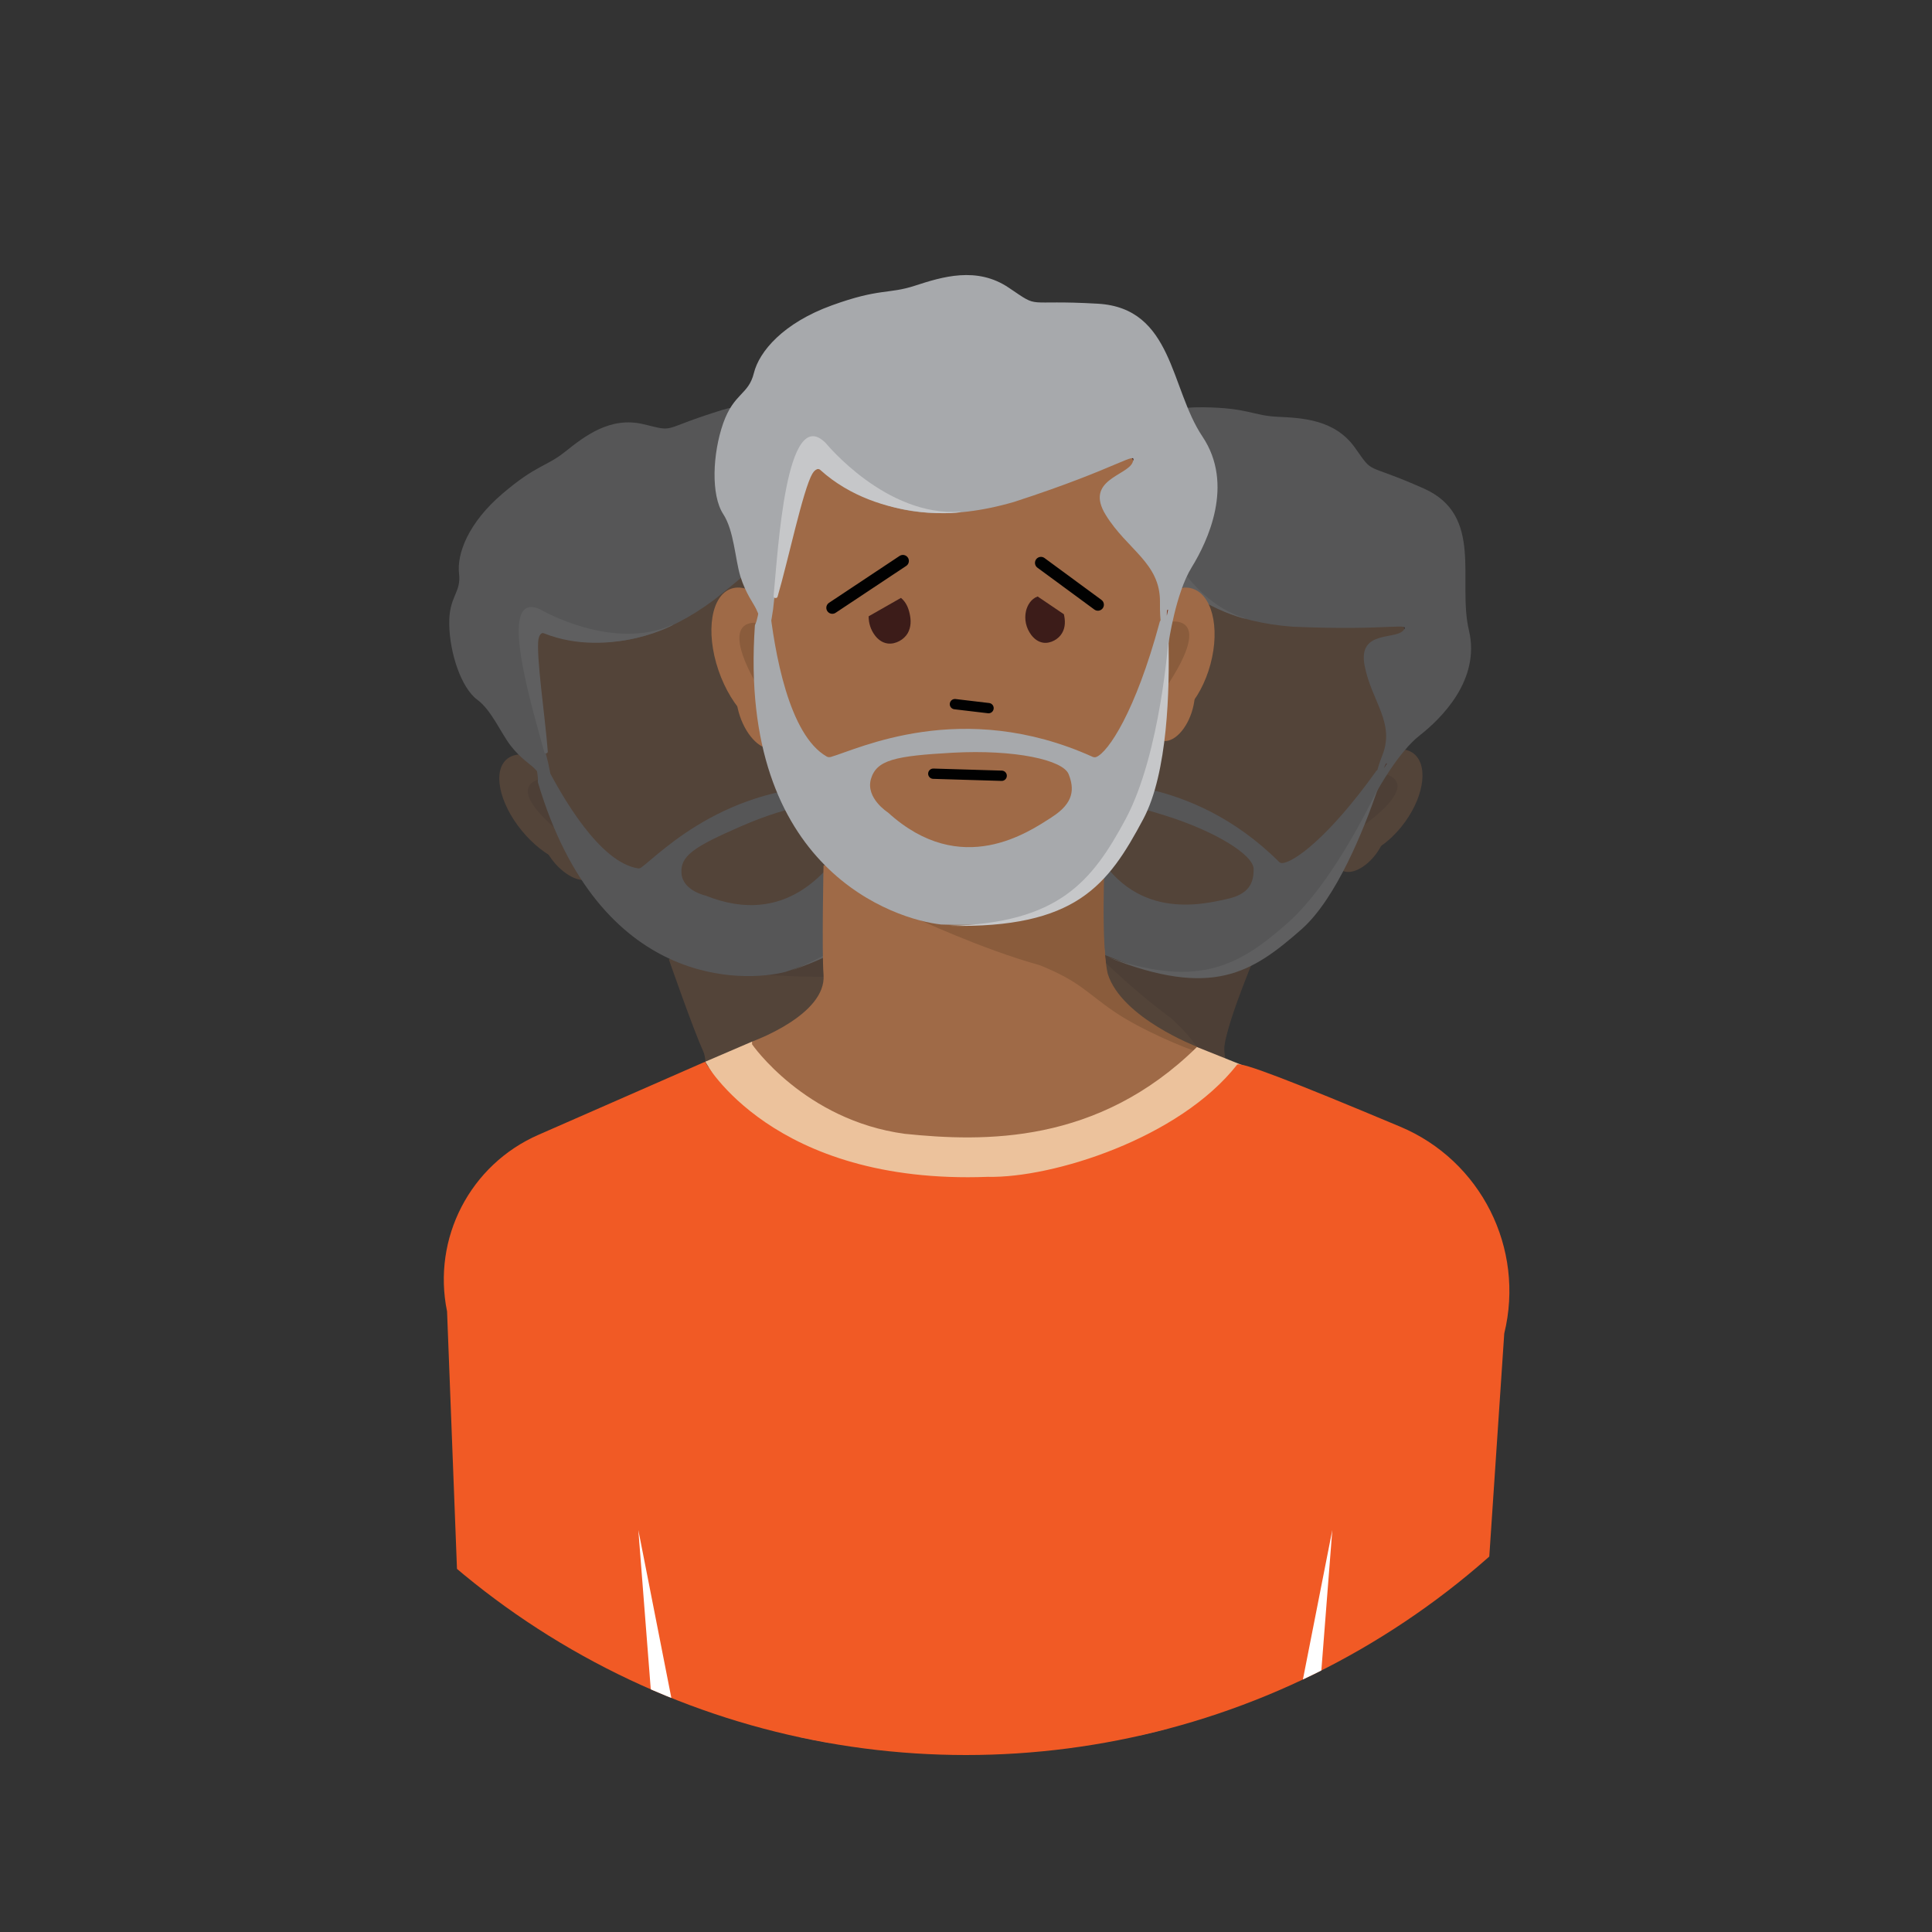 <?xml version="1.0" encoding="UTF-8"?>
<svg id="Layer_1" data-name="Layer 1" xmlns="http://www.w3.org/2000/svg" xmlns:xlink="http://www.w3.org/1999/xlink" version="1.1" viewBox="0 0 150 150">
  <rect x="0" y="0" width="150" height="150" fill="#333333" stroke="none"/>
  <defs>
    <style>
      .cls-1 {
        clip-path: url(#clippath);
      }

      .cls-2, .cls-3, .cls-4, .cls-5, .cls-6, .cls-7, .cls-8, .cls-9, .cls-10, .cls-11 {
        stroke-width: 0px;
      }

      .cls-2, .cls-12, .cls-13 {
        fill: none;
      }

      .cls-3 {
        fill: #a7a9ac;
      }

      .cls-4 {
        fill: #3c1c19;
      }

      .cls-5 {
        fill: #ecc29c;
      }

      .cls-6 {
        fill: #9f6a47;
      }

      .cls-7 {
        fill: #8a5c3c;
      }

      .cls-14 {
        opacity: .3;
      }

      .cls-8 {
        fill: #f15a25;
      }

      .cls-12 {
        stroke-width: .93px;
      }

      .cls-12, .cls-13 {
        stroke: #010101;
        stroke-linecap: round;
        stroke-linejoin: round;
      }

      .cls-9 {
        fill: #7e341c;
      }

      .cls-10 {
        fill: #c6c7c9;
      }

      .cls-11 {
        fill: #fff;
      }

      .cls-13 {
        stroke-width: .8px;
      }
    </style>
    <clipPath id="clippath">
      <circle class="cls-2" cx="75" cy="75" r="61.26"/>
    </clipPath>
  </defs>
  <g class="cls-1">
    <g class="cls-14">
      <g>
        <path class="cls-6" d="M97.01,74l-2.04,7.21c-.07.18-.1.36-.11.56,0,.8.26,2.91,2.94,5.44,4.28,4.04,14.26,19.04,14.26,19.04l-51.01-19.74,9.57-9.48s5.38.08,6.15-2.57c.46-1.59,2.63-7.04,2.63-7.04l17.6,6.58Z"/>
        <path class="cls-4" d="M87.39,73.76c-7.21-2.7-9.94-13.28-6.09-23.58,3.85-10.31,12.86-16.5,20.07-13.8,7.21,2.7,9.94,13.28,6.09,23.58-3.85,10.31-12.86,16.5-20.07,13.8ZM101.33,36.48c-7.14-2.67-16.07,3.49-19.9,13.74-3.83,10.25-1.14,20.76,6,23.43,7.14,2.67,16.07-3.49,19.9-13.74,3.83-10.25,1.14-20.76-6-23.43Z"/>
        <path class="cls-7" d="M84.07,73.04s3.48,3.56,6.85,6.01c2.18,2.01,2.31,2.85,3.64,4.74,1.32,1.89,3.97,4.32,4.17,4.4s.32-.13.32-.13c0,0-4.15-3.66-3.99-6.82.25-2.08,2.68-7.74,2.68-7.74l-13.66-.46Z"/>
        <path class="cls-5" d="M70.53,77.2s1.54,6.14,7.66,9.42c4.88,2.42,12.12,5.33,20.85,1.44l4.27,3.89-29.9,17.5-6.3-32.25,3.49-.17-.07.17Z"/>
        <path class="cls-2" d="M67.08,77.2s1.34,9.52,15.4,14.18c4.12,1.64,13.22,2.14,18.71-1.22.31-.12,3.11,2.37,8.98,7.89,4.38,4.12,5.11,10.82,1.72,15.79l-14.25,31.5-64.43-24.09,11.31-34.21c.78-5.06,5.01-8.88,10.12-9.15l9.79-.54,2.63-.15Z"/>
        <g>
          <path class="cls-6" d="M77.34,52.37c-.08,2.81,1.05,5.16,2.53,5.25,1.48.09,2.74-2.12,2.83-4.93.08-2.81-1.05-5.16-2.53-5.25-1.48-.09-2.74,2.12-2.83,4.93Z"/>
          <path class="cls-6" d="M77.63,55.84c-.04,1.51.56,2.78,1.36,2.82.8.05,1.48-1.14,1.52-2.65.04-1.51-.56-2.78-1.36-2.82-.8-.05-1.48,1.14-1.52,2.65Z"/>
          <path class="cls-7" d="M81.39,50.5s-3.12-2.4-1.8,4.53c1.89-4.42,1.8-4.53,1.8-4.53Z"/>
        </g>
        <g>
          <path class="cls-6" d="M109.1,63.8c-1.55,2.16-3.81,3.25-5.05,2.45-1.24-.81-1-3.21.55-5.37,1.55-2.16,3.81-3.25,5.05-2.45,1.24.81,1,3.21-.55,5.37Z"/>
          <path class="cls-6" d="M106.88,66.24c-.83,1.16-2.05,1.75-2.72,1.32-.67-.43-.54-1.73.3-2.89.83-1.16,2.05-1.75,2.72-1.32.67.43.54,1.73-.3,2.89Z"/>
          <path class="cls-7" d="M107.16,60.02s3.91.36-1.62,4.31c1.48-4.29,1.62-4.31,1.62-4.31Z"/>
        </g>
        <path class="cls-6" d="M81.26,49.96c-3.7,8.9.13,18.8,4.77,22.07.31.22.62.41.94.56,4.53,2.25,16.07-2.24,20.02-11.73,3.95-9.49,2.69-19.09-5.71-22.63-10.23-4.32-16.07,2.24-20.02,11.73Z"/>
        <path class="cls-3" d="M89.18,41.85s1.66,6.11,11.22,6.81c7.74.33,9.19-.4,8.53.31s-3.52-.04-2.98,2.72c.54,2.76,2.36,4.4,1.39,6.91-.98,2.51-.42,2.81-.42,2.81,0,0,1.63-3,3.29-4.3,1.66-1.3,4.75-4.3,3.84-8.16-.92-3.86,1.2-8.94-3.52-11.03-4.72-2.09-3.79-.98-5.33-3.16-1.55-2.18-4.05-2.31-5.98-2.4-1.93-.08-2.29-.7-5.82-.74-3.52-.04-5.76,1.2-6.63,2.48-.87,1.27-1.75.78-3.17,2.49-1.42,1.71-2.52,4.32-2.18,5.83.3,1.33-.31,3.16-.39,4.41-.07,1.25.21,2.09.23,2.53.1,2.16.17,1.99,1.07.4,3.35-6.79,5.42-8.33,6.85-7.93Z"/>
        <g>
          <path class="cls-9" d="M107.45,59.64c.08-.12.15-.23.23-.35-.04-.08-.12.06-.23.35Z"/>
          <path class="cls-3" d="M106.83,59.89c-3.71,5.18-6.42,7.09-7.29,7.12-.09,0-.18-.04-.24-.1-6.99-6.95-14.93-6.12-16.82-6.28-.1,0-.19-.05-.25-.12-1.92-2.29-.86-7.95-.02-11.22.08-.3-.41-.49-.57-.23-.36.6-.68,1.12-.79,1.19l-.09.11c-6.98,15.33,1.99,22.28,4.79,23.69,0,0,.02,0,.03.01,8.44,3.51,11.42,1.1,15.44-2.62,2.77-2.56,5.22-8.03,6.36-11.3.1-.29-.37-.51-.55-.26ZM95.22,69.81c-1.8.38-7.3,1.82-10.41-4.24,0,0-1.11-1.46-.29-2.55.82-1.09,2.09-.91,5.89.28,4.07,1.27,6.91,3.11,6.92,4.16.02,1.06-.33,1.98-2.12,2.35Z"/>
        </g>
        <path class="cls-10" d="M106.96,61.28c.09-.28-3.18,7.04-7.04,10.43-3.65,3.2-6.8,5.08-13.89,2.61,8.09,3.22,11.17,1.22,15.03-2.18,2.7-2.39,4.84-7.76,5.9-10.85Z"/>
        <path class="cls-10" d="M88.11,42c.31-.26.51-.19.58-.05,2.56,4.95,8.57,6.3,7.98,6.05-4.87-1.46-6.96-7.57-6.98-7.62-1.59-3.58-5.68,5.82-7.04,8.57-.06.13.15.25.24.13,1.56-2.09,4.2-6.25,5.2-7.08Z"/>
      </g>
      <polygon class="cls-11" points="51.55 105.67 45.35 127.27 47.87 128.03 51.55 105.67"/>
      <polygon class="cls-11" points="96.13 122.34 86.64 142.71 84.25 141.63 96.13 122.34"/>
    </g>
    <g class="cls-14">
      <g>
        <path class="cls-6" d="M69.54,67.9l3.2,6.78c.07.18.16.34.28.49.52.61,2.11,2.02,5.78,2.18,5.88.25-38.52,27.31-38.52,27.31l-2.74.33,14.06-17.49s4.12-3.47,2.96-5.97c-.7-1.51-2.63-7.04-2.63-7.04l17.6-6.58Z"/>
        <path class="cls-4" d="M62.12,74.03c-7.21,2.7-16.22-3.5-20.07-13.81-3.85-10.31-1.12-20.89,6.09-23.58,7.21-2.7,16.22,3.5,20.07,13.81,3.85,10.31,1.12,20.89-6.09,23.58ZM48.18,36.75c-7.14,2.67-9.84,13.18-6.01,23.43,3.83,10.25,12.76,16.41,19.9,13.74,7.14-2.67,9.84-13.18,6.01-23.43-3.83-10.25-12.76-16.41-19.9-13.74Z"/>
        <path class="cls-7" d="M59.14,75.66s4.97.4,9.12.05c2.96.09,3.62.64,5.85,1.19,2.24.56,5.84.66,6.03.58s.15-.31.15-.31c0,0-5.53-.04-7.48-2.53-1.18-1.74-3.06-7.6-3.06-7.6l-10.61,8.62Z"/>
        <path class="cls-5" d="M51.65,87.69s5.19,3.62,11.96,2.08c5.27-1.38,12.64-3.93,16.68-12.59l5.77.13-11.09,32.83-25.91-20.21,2.52-2.42.07.17Z"/>
        <path class="cls-2" d="M49.04,89.95s7.25,6.31,20.92.6c4.19-1.46,11.38-7.06,13.32-13.2.15-.29,3.9-.25,11.96.06,6.01.24,10.96,4.81,11.66,10.79l9.91,33.12-64.43,24.08-13.9-33.24c-2.73-4.33-2.04-9.99,1.64-13.55l8.93-8.67Z"/>
        <g>
          <path class="cls-6" d="M40.5,64.48c1.78,2.18,4.18,3.21,5.35,2.31,1.17-.9.68-3.4-1.1-5.58-1.78-2.18-4.18-3.21-5.35-2.31-1.17.9-.68,3.4,1.1,5.58Z"/>
          <path class="cls-6" d="M42.99,66.91c.96,1.17,2.25,1.73,2.88,1.24.63-.49.37-1.83-.59-3-.96-1.17-2.25-1.73-2.88-1.24-.63.49-.37,1.83.59,3Z"/>
          <path class="cls-7" d="M42.33,60.41s-3.93.23,1.62,4.6c-1.47-4.58-1.62-4.6-1.62-4.6Z"/>
        </g>
        <g>
          <path class="cls-6" d="M71.97,52.28c.25,2.64-.74,4.96-2.21,5.16-1.47.21-2.86-1.77-3.11-4.41-.25-2.64.74-4.96,2.21-5.16,1.47-.21,2.86,1.77,3.11,4.41Z"/>
          <path class="cls-6" d="M71.89,55.57c.13,1.42-.4,2.66-1.19,2.78-.79.11-1.54-.95-1.67-2.37-.13-1.42.4-2.66,1.19-2.78.79-.11,1.54.95,1.67,2.37Z"/>
          <path class="cls-7" d="M68.02,50.69s3.19-2.29,1.6,4.32c-1.7-4.21-1.6-4.32-1.6-4.32Z"/>
        </g>
        <path class="cls-6" d="M41.88,60.09c3.04,9.14,12.43,14.11,18.08,13.53.38-.04.74-.1,1.08-.19,4.9-1.27,10.66-12.23,7.42-21.98-3.24-9.75-10.49-16.17-19.16-13.34-10.56,3.45-10.66,12.23-7.42,21.98Z"/>
        <path class="cls-3" d="M42.53,48.77s5.26,3.53,12.94-2.22c6.06-4.82,6.68-6.33,6.64-5.36s-2.68,2.28-.47,4.01c2.22,1.73,4.67,1.77,5.58,4.31.91,2.54,1.53,2.4,1.53,2.4,0,0-.74-3.33-.33-5.4.41-2.07.77-6.36-2.46-8.67-3.22-2.31-4.96-7.54-9.89-6.01-4.93,1.52-3.5,1.74-6.09,1.11-2.59-.63-4.57.91-6.09,2.12-1.51,1.21-2.19.98-4.87,3.26-2.68,2.28-3.56,4.69-3.38,6.22.18,1.53-.81,1.73-.76,3.96.04,2.22.93,4.91,2.18,5.83,1.1.81,1.83,2.59,2.6,3.58s1.53,1.43,1.84,1.76c1.49,1.56,1.43,1.39,1.07-.4-1.92-7.32-1.37-9.84-.04-10.48Z"/>
        <g>
          <path class="cls-9" d="M67.99,50.21c-.02-.14-.03-.27-.05-.41-.08-.03-.05.12.05.41Z"/>
          <path class="cls-3" d="M67.69,50.81c.6,6.34-.2,9.57-.83,10.16-.06.06-.16.08-.25.08-9.83-.66-15.29,5.18-16.82,6.3-.08.06-.17.08-.26.07-2.95-.47-5.86-5.44-7.37-8.45-.14-.28-.63-.1-.58.2.12.69.21,1.29.18,1.42v.14c4.79,16.15,16.13,15.51,19.16,14.74.01,0,.02,0,.03,0,8.67-2.89,9.34-6.66,9.94-12.11.41-3.75-1.32-9.48-2.62-12.7-.11-.29-.62-.14-.59.17ZM65.44,65.91c-1.11,1.46-4.32,6.16-10.64,3.63,0,0-1.8-.38-1.89-1.74-.1-1.36.98-2.06,4.63-3.65,3.9-1.71,7.25-2.19,7.96-1.4.71.78,1.05,1.71-.06,3.17Z"/>
        </g>
        <path class="cls-10" d="M68.7,51.77c-.11-.27,2.22,7.4,1.53,12.49-.65,4.81-1.8,8.29-8.77,11.08,8.21-2.88,9.24-6.41,9.91-11.51.47-3.57-1.44-9.03-2.66-12.07Z"/>
        <path class="cls-10" d="M41.82,49.59c.07-.4.26-.48.41-.42,5.18,2.06,10.61-.87,9.99-.67-4.64,2.1-10.22-1.15-10.27-1.18-3.55-1.66-.47,8.12.31,11.09.04.14.28.09.27-.06-.19-2.6-.93-7.48-.72-8.76Z"/>
      </g>
      <polygon class="cls-11" points="56 121.63 65.48 142 67.88 140.92 56 121.63"/>
      <polygon class="cls-11" points="100.58 104.96 106.78 126.56 104.26 127.32 100.58 104.96"/>
    </g>
    <g>
      <g>
        <path class="cls-6" d="M85.21,67.18l.7,8.46c0,.21.03.43.11.63.31.85,1.43,2.98,5.27,4.6,6.14,2.59,22.67,14.54,22.67,14.54l-74.34-.85-3.04-.73,21.85-12.98s5.74-2.05,5.51-5.16c-.14-1.87,0-8.5,0-8.5h21.28Z"/>
        <path class="cls-4" d="M74.92,70.74c-8.72,0-15.81-10.14-15.81-22.6s7.09-22.6,15.81-22.6,15.81,10.14,15.81,22.6-7.09,22.6-15.81,22.6ZM74.92,25.68c-8.63,0-15.66,10.08-15.66,22.47s7.02,22.47,15.66,22.47,15.66-10.08,15.66-22.47-7.02-22.47-15.66-22.47Z"/>
        <path class="cls-7" d="M71.11,71.29s5.11,2.4,9.65,3.66c3.11,1.27,3.58,2.11,5.73,3.58,2.15,1.48,5.93,3.01,6.17,3.01s.28-.27.28-.27c0,0-5.85-2.23-6.93-5.65-.56-2.31-.23-9.27-.23-9.27l-14.67,4.93Z"/>
        <path class="cls-5" d="M58.39,81.08s4.07,5.9,11.86,6.95c6.14.63,14.97.84,22.68-6.74l6.07,2.43-24.77,30.42-19.47-31.71,3.63-1.56v.21Z"/>
        <path class="cls-8" d="M54.74,82.44s5.19,9.56,21.95,8.93c5.02.11,14.87-2.98,19.36-8.71.28-.25,4.24,1.28,12.65,4.81,6.28,2.63,9.71,9.45,8.09,16.06l-2.62,39.05H36.28l-1.57-40.76c-1.17-5.68,1.79-11.4,7.11-13.72l12.91-5.66Z"/>
        <g>
          <path class="cls-6" d="M55.78,52.04c1.03,3.01,3.16,5.06,4.76,4.57,1.6-.49,2.07-3.33,1.04-6.35-1.03-3.01-3.16-5.06-4.76-4.57-1.6.49-2.07,3.33-1.04,6.35Z"/>
          <path class="cls-6" d="M57.45,55.61c.55,1.62,1.7,2.72,2.56,2.46.86-.26,1.11-1.79.56-3.41-.55-1.62-1.7-2.72-2.56-2.46-.86.26-1.11,1.79-.56,3.41Z"/>
          <path class="cls-7" d="M59.33,48.45s-4.26-1.31-.11,5.52c.25-5.44.11-5.52.11-5.52Z"/>
        </g>
        <g>
          <path class="cls-6" d="M93.98,51.57c-.78,2.9-2.75,4.96-4.39,4.6-1.64-.36-2.33-3.01-1.55-5.91.78-2.9,2.75-4.96,4.39-4.6,1.64.36,2.33,3.01,1.55,5.91Z"/>
          <path class="cls-6" d="M92.6,55.04c-.42,1.56-1.48,2.67-2.36,2.47-.88-.2-1.25-1.62-.83-3.18.42-1.56,1.48-2.67,2.36-2.47.88.2,1.25,1.62.83,3.18Z"/>
          <path class="cls-7" d="M90.43,48.33s4.29-1.16-.01,5.21c-.13-5.14.01-5.21.01-5.21Z"/>
        </g>
        <path class="cls-6" d="M58.98,47.93c-.4,10.9,7.59,19.89,13.81,21.51.41.11.82.18,1.22.23,5.7.6,16.15-8.74,16.58-20.37s-4.71-21.31-15.03-21.74c-12.56-.52-16.15,8.74-16.58,20.37Z"/>
        <path class="cls-3" d="M64.16,36.19s4.18,5.82,14.6,2.77c8.34-2.71,9.59-4.07,9.17-3.05s-3.75,1.36-2.08,4.07c1.67,2.71,4.25,3.73,4.21,6.78-.04,3.05.67,3.15.67,3.15,0,0,.54-3.83,1.79-5.86,1.25-2.03,3.34-6.44.83-10.17-2.5-3.73-2.27-9.96-8.11-10.3-5.84-.34-4.4.46-6.9-1.23-2.5-1.7-5.21-.85-7.3-.17-2.08.68-2.71.17-6.46,1.53-3.75,1.36-5.63,3.56-6.05,5.26-.42,1.7-1.54,1.52-2.38,3.89-.83,2.37-.96,5.58,0,7.05.84,1.29.92,3.47,1.33,4.83.42,1.36,1.05,2.13,1.25,2.59.97,2.25.97,2.04,1.29,0,.86-8.53,2.45-10.98,4.12-11.13Z"/>
        <g>
          <path class="cls-9" d="M90.59,47.81c.03-.15.07-.3.1-.46-.08-.07-.1.11-.1.46Z"/>
          <path class="cls-3" d="M90.03,48.33c-1.88,6.96-4,10.07-4.91,10.44-.09.04-.2.03-.29-.01-10.17-4.59-18.26-.57-20.33.01-.1.03-.22.02-.31-.03-2.94-1.67-4.06-8.09-4.47-11.89-.04-.35-.63-.36-.69-.02-.14.78-.28,1.45-.37,1.58l-.05.15c-1.33,19.02,10.95,22.84,14.47,23.22.01,0,.02,0,.04,0,10.34.38,12.55-3.36,15.34-8.9,1.92-3.81,2.36-10.58,2.26-14.51,0-.35-.6-.4-.69-.06ZM81.66,63.45c-1.75,1.11-7.02,4.82-12.72-.37,0,0-1.75-1.11-1.32-2.6.44-1.48,1.86-1.79,6.36-2.04,4.82-.26,8.55.56,8.99,1.67.44,1.11.44,2.23-1.32,3.34Z"/>
        </g>
        <path class="cls-10" d="M90.72,49.75c0-.33-.58,8.72-3.33,13.85-2.6,4.84-5.2,8.08-13.7,8.28,9.85.21,12.33-3.14,15.07-8.28,1.92-3.6,2.05-10.14,1.96-13.85Z"/>
        <path class="cls-10" d="M63.08,36.77c.23-.39.47-.41.6-.29,4.67,4.23,11.59,3.29,10.86,3.25-5.75.39-10.38-5.28-10.42-5.32-3.11-3.17-3.72,8.43-4.06,11.88-.02.16.26.2.31.04.83-2.83,1.97-8.3,2.71-9.57Z"/>
      </g>
      <path class="cls-4" d="M80.56,46.31c-.51.19-.79.67-.9,1.12-.15.65,0,1.32.4,1.86.22.29.53.55.94.61.58.08,1.2-.29,1.46-.75.27-.46.25-.98.14-1.46"/>
      <path class="cls-4" d="M67.44,47.85c0,.53.16,1.04.48,1.47.23.31.56.58,1,.64.62.08,1.27-.31,1.55-.79.28-.49.27-1.04.15-1.55-.1-.45-.29-.89-.67-1.2"/>
      <line class="cls-13" x1="76.75" y1="54.98" x2="74.14" y2="54.67"/>
      <line class="cls-12" x1="85.24" y1="46.95" x2="80.82" y2="43.7"/>
      <line class="cls-12" x1="64.62" y1="47.19" x2="70.1" y2="43.55"/>
      <line class="cls-13" x1="72.46" y1="60.07" x2="77.77" y2="60.23"/>
      <polygon class="cls-11" points="49.56 118.79 51.54 144.16 54.51 143.96 49.56 118.79"/>
      <polygon class="cls-11" points="103.44 118.79 101.46 144.16 98.49 143.96 103.44 118.79"/>
    </g>
  </g>
</svg>